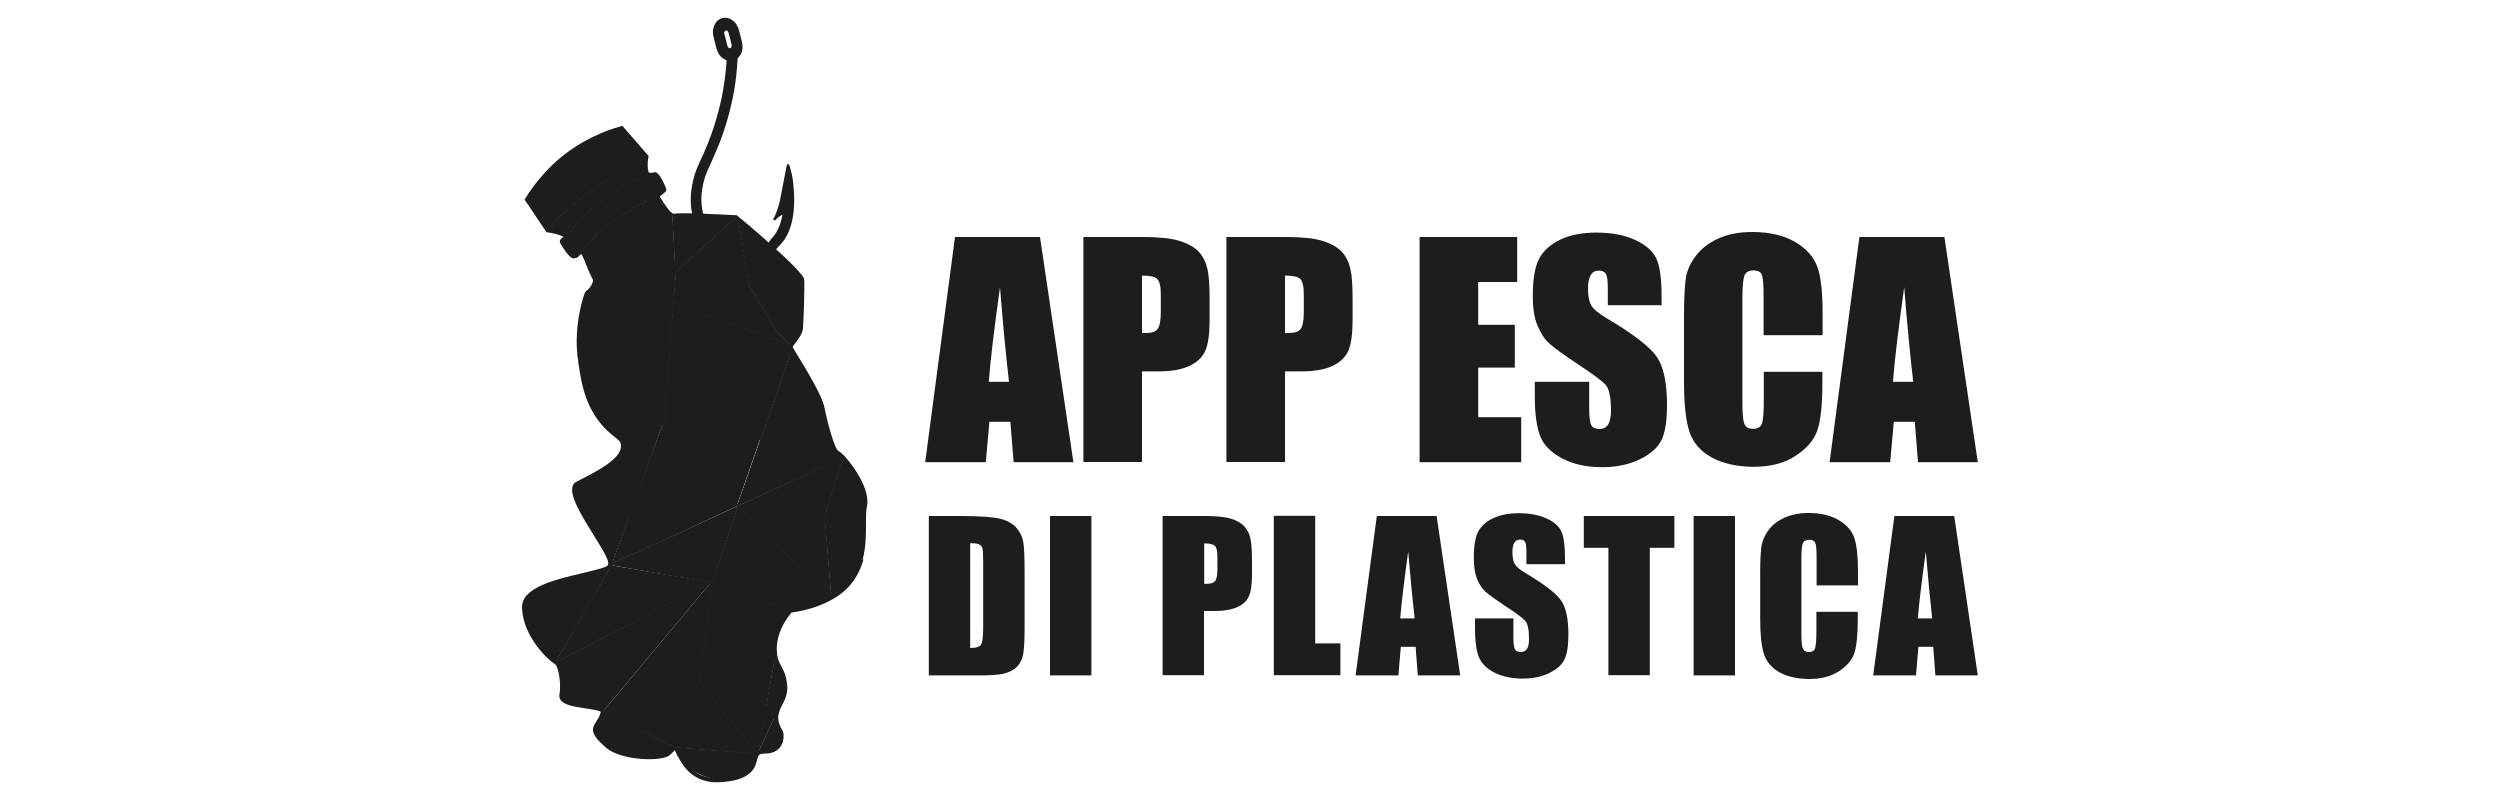 <?xml version="1.0" encoding="UTF-8"?>
<svg xmlns="http://www.w3.org/2000/svg" id="_2" viewBox="0 0 125 40">
  <path d="M52,11.85l1.67,11.26h-2.99l-.16-2.02h-1.05l-.18,2.02h-3.03l1.49-11.26h4.23ZM50.45,19.09c-.15-1.28-.3-2.85-.45-4.73-.3,2.16-.49,3.73-.56,4.73h1.01Z" style="fill:#1d1d1b; stroke-width:0px;"></path>
  <path d="M54.17,11.85h2.95c.8,0,1.41.06,1.84.19.43.13.75.31.97.54s.36.52.44.86.11.86.11,1.56v.98c0,.72-.07,1.24-.22,1.57s-.42.58-.82.76c-.4.18-.91.26-1.55.26h-.79v4.53h-2.93v-11.26ZM57.1,13.78v2.87c.08,0,.16,0,.22,0,.27,0,.46-.07.56-.2.1-.13.16-.41.16-.82v-.93c0-.38-.06-.64-.18-.75-.12-.12-.37-.17-.75-.17Z" style="fill:#1d1d1b; stroke-width:0px;"></path>
  <path d="M61.32,11.85h2.95c.8,0,1.41.06,1.84.19.43.13.75.31.97.54s.36.52.44.86.11.86.11,1.56v.98c0,.72-.07,1.24-.22,1.57s-.42.58-.82.76c-.4.18-.91.26-1.55.26h-.79v4.53h-2.93v-11.26ZM64.25,13.78v2.87c.08,0,.16,0,.22,0,.27,0,.46-.07.56-.2.1-.13.16-.41.16-.82v-.93c0-.38-.06-.64-.18-.75-.12-.12-.37-.17-.75-.17Z" style="fill:#1d1d1b; stroke-width:0px;"></path>
  <path d="M70.98,11.85h4.88v2.25h-1.95v2.14h1.83v2.14h-1.83v2.48h2.15v2.25h-5.08v-11.26Z" style="fill:#1d1d1b; stroke-width:0px;"></path>
  <path d="M83.11,15.26h-2.72v-.83c0-.39-.03-.64-.1-.74-.07-.11-.19-.16-.35-.16-.18,0-.31.07-.4.22s-.14.36-.14.65c0,.38.05.66.15.85.1.19.37.42.83.69,1.3.77,2.12,1.41,2.46,1.9.34.5.51,1.3.51,2.4,0,.8-.09,1.39-.28,1.77-.19.38-.55.7-1.09.96s-1.16.39-1.88.39c-.78,0-1.45-.15-2.01-.45s-.92-.67-1.09-1.13c-.17-.46-.26-1.11-.26-1.95v-.74h2.72v1.37c0,.42.04.69.11.81s.21.18.41.18.34-.08.43-.23.14-.38.14-.68c0-.66-.09-1.1-.27-1.3-.19-.2-.64-.54-1.37-1.02-.73-.48-1.21-.83-1.45-1.05s-.43-.52-.59-.9c-.16-.38-.23-.88-.23-1.47,0-.86.11-1.49.33-1.89.22-.4.58-.71,1.07-.94s1.09-.34,1.78-.34c.76,0,1.41.12,1.94.37s.89.56,1.06.93c.17.37.26,1.01.26,1.9v.45Z" style="fill:#1d1d1b; stroke-width:0px;"></path>
  <path d="M91.11,16.76h-2.93v-1.96c0-.57-.03-.92-.09-1.07-.06-.14-.2-.21-.41-.21-.24,0-.39.09-.46.26-.06.17-.1.54-.1,1.11v5.23c0,.55.03.9.1,1.07.06.17.21.25.44.25s.36-.08.43-.25c.07-.17.1-.56.1-1.18v-1.42h2.93v.44c0,1.17-.08,1.99-.25,2.48-.16.49-.53.91-1.09,1.28-.56.37-1.26.55-2.08.55s-1.56-.16-2.12-.47c-.56-.31-.93-.74-1.11-1.29s-.27-1.38-.27-2.48v-3.29c0-.81.03-1.42.08-1.83s.22-.8.5-1.17c.28-.38.66-.67,1.15-.89s1.05-.32,1.69-.32c.86,0,1.57.17,2.14.5.56.33.93.75,1.11,1.25.18.5.26,1.27.26,2.32v1.07Z" style="fill:#1d1d1b; stroke-width:0px;"></path>
  <path d="M97.22,11.85l1.67,11.26h-2.99l-.16-2.02h-1.05l-.18,2.02h-3.03l1.49-11.26h4.23ZM95.66,19.09c-.15-1.28-.3-2.85-.45-4.73-.3,2.16-.49,3.73-.56,4.73h1.01Z" style="fill:#1d1d1b; stroke-width:0px;"></path>
  <path d="M46.44,25.8h1.55c1,0,1.68.05,2.03.14.35.09.62.24.8.45.18.21.3.44.34.7.05.26.07.76.07,1.52v2.79c0,.72-.03,1.19-.1,1.43-.07.24-.18.43-.35.57-.17.14-.37.23-.62.29-.25.05-.62.08-1.11.08h-2.61v-7.97ZM48.51,27.16v5.24c.3,0,.48-.06.55-.18.07-.12.1-.45.1-.98v-3.1c0-.36-.01-.59-.03-.69-.02-.1-.08-.18-.16-.22-.08-.05-.24-.07-.46-.07Z" style="fill:#1d1d1b; stroke-width:0px;"></path>
  <path d="M54.57,25.8v7.97h-2.07v-7.97h2.07Z" style="fill:#1d1d1b; stroke-width:0px;"></path>
  <path d="M58.14,25.8h2.09c.56,0,1,.04,1.3.13.3.09.53.22.68.38.15.17.26.37.31.61.05.24.08.61.08,1.1v.69c0,.51-.05.88-.16,1.11-.1.23-.3.41-.58.54-.28.12-.65.19-1.1.19h-.56v3.21h-2.07v-7.97ZM60.21,27.16v2.03c.06,0,.11,0,.15,0,.19,0,.32-.05.4-.14.07-.09.11-.29.11-.58v-.65c0-.27-.04-.45-.13-.53-.09-.08-.26-.12-.53-.12Z" style="fill:#1d1d1b; stroke-width:0px;"></path>
  <path d="M65.76,25.8v6.37h1.26v1.59h-3.33v-7.97h2.07Z" style="fill:#1d1d1b; stroke-width:0px;"></path>
  <path d="M71.83,25.8l1.18,7.97h-2.12l-.11-1.43h-.74l-.12,1.43h-2.14l1.06-7.97h2.99ZM70.73,30.92c-.1-.9-.21-2.02-.32-3.35-.21,1.53-.34,2.64-.4,3.35h.71Z" style="fill:#1d1d1b; stroke-width:0px;"></path>
  <path d="M78.24,28.21h-1.92v-.59c0-.28-.02-.45-.07-.53-.05-.08-.13-.11-.25-.11-.12,0-.22.05-.28.15-.06.1-.1.26-.1.46,0,.27.04.47.11.6.07.13.26.3.59.49.92.55,1.5,1,1.74,1.35.24.35.36.92.36,1.7,0,.57-.07.99-.2,1.25-.13.27-.39.49-.77.68-.38.18-.82.27-1.33.27-.55,0-1.03-.11-1.42-.31s-.65-.48-.77-.8c-.12-.32-.18-.79-.18-1.38v-.52h1.92v.97c0,.3.03.49.08.58.05.09.15.13.29.13s.24-.05.31-.16c.07-.11.1-.27.1-.48,0-.47-.06-.78-.19-.92-.13-.14-.45-.39-.97-.72-.51-.34-.86-.59-1.02-.74-.17-.15-.31-.37-.42-.64-.11-.27-.16-.62-.16-1.04,0-.61.08-1.06.23-1.34.16-.28.41-.5.76-.66.35-.16.77-.24,1.26-.24.54,0,1,.09,1.38.26.38.17.63.39.75.66.12.26.18.71.18,1.35v.31Z" style="fill:#1d1d1b; stroke-width:0px;"></path>
  <path d="M83.72,25.8v1.59h-1.23v6.37h-2.07v-6.37h-1.23v-1.59h4.53Z" style="fill:#1d1d1b; stroke-width:0px;"></path>
  <path d="M86.75,25.8v7.97h-2.07v-7.97h2.07Z" style="fill:#1d1d1b; stroke-width:0px;"></path>
  <path d="M92.9,29.27h-2.07v-1.38c0-.4-.02-.65-.07-.75-.04-.1-.14-.15-.29-.15-.17,0-.28.06-.33.18-.05.12-.07.38-.07.79v3.7c0,.39.02.64.07.76.05.12.15.18.31.18s.26-.06.3-.18.07-.4.07-.83v-1h2.07v.31c0,.82-.06,1.41-.17,1.75s-.37.65-.77.91c-.4.26-.89.39-1.47.39s-1.11-.11-1.5-.33c-.39-.22-.65-.52-.78-.91-.13-.39-.19-.97-.19-1.75v-2.33c0-.57.02-1,.06-1.29.04-.29.16-.56.35-.83.2-.27.47-.47.81-.63.35-.15.74-.23,1.19-.23.61,0,1.11.12,1.51.35.4.24.66.53.78.88.12.35.19.9.19,1.64v.76Z" style="fill:#1d1d1b; stroke-width:0px;"></path>
  <path d="M97.71,25.8l1.18,7.97h-2.12l-.11-1.43h-.74l-.12,1.43h-2.14l1.06-7.97h2.99ZM96.61,30.92c-.1-.9-.21-2.02-.32-3.35-.21,1.53-.34,2.64-.4,3.35h.71Z" style="fill:#1d1d1b; stroke-width:0px;"></path>
  <path d="M35.12,11.81c.11-.16.27-.31.4-.46-.06-.11-.23-.3-.28-.42-.16-.42-.2-.87-.15-1.32.03-.29.1-.58.2-.86.08-.23.2-.45.29-.67.13-.31.27-.62.4-.94.25-.64.45-1.31.6-1.98.11-.48.19-.96.24-1.45.03-.25.04-.51.06-.76,0-.02,0-.05.02-.06.19-.18.25-.41.22-.66-.02-.16-.07-.32-.11-.48-.03-.13-.06-.26-.11-.38-.09-.21-.23-.37-.46-.45-.25-.09-.53.01-.67.24-.12.2-.15.42-.1.65.06.24.11.47.19.71.07.22.22.39.44.48.03.01.04.03.03.06-.03.3-.05.59-.09.89-.04.32-.1.64-.16.95-.11.52-.25,1.02-.41,1.52-.19.56-.41,1.11-.67,1.65-.2.41-.34.83-.41,1.28-.1.6-.07,1.2.15,1.78.09.23.27.5.39.69ZM36.21,1.69s0-.05,0-.09c.02-.02.05-.05.08-.07.04-.02.08,0,.1.04.02.02.03.05.04.07.05.2.1.4.15.6.02.08-.01.15-.07.17-.06.01-.12-.04-.14-.12-.05-.2-.1-.4-.15-.6Z" style="fill:#1d1d1b; stroke-width:0px;"></path>
  <path d="M31.13,6.39l1.23,1.43s0,.02-.01.06h-.05s0,0,0,0c-.11.05-3.59,1.79-4.88,3.63l-1.04-1.54c.32-.52.82-1.21,1.55-1.86,1.2-1.06,2.45-1.52,3.19-1.72Z" style="fill:#1d1d1b; stroke-width:0px;"></path>
  <path d="M32.3,7.87h.05c-.02.14-.05.51.02.71-.03.03-.03.06,0,.09l-.05.02s-2.66,1.2-3.96,3.07h0s-.03-.05-.08-.08c-.23-.12-.69-.17-.81-.18-.02,0-.03,0-.03,0,1.28-1.85,4.77-3.58,4.88-3.63h0Z" style="fill:#1d1d1b; stroke-width:0px;"></path>
  <path d="M29.08,12.57s0,0,0,.01c-.01,0-.06,0-.07,0,0-.05-.08.15-.18.22,0,0,0,0,0,0-.02,0-.05.01-.08.02h0c-.15,0-.55-.61-.6-.73-.04-.1.26-.2.22-.32h0c1.3-1.88,3.96-3.07,3.96-3.07l.05-.02c.05.06.22.1.41.03.15-.05.49.73.49.77,0,.05-.36.3-.36.3,0,0-.05.02-.14.06-.03.01-.06.03-.1.05-.05.02-.11.05-.17.08-.06.03-.13.07-.21.1h0c-.11.06-.24.12-.37.2-.23.12-.48.27-.74.44-.1.07-.2.13-.31.21-.06.04-.11.08-.17.12-.16.12-.32.24-.48.37-.11.08-.21.17-.31.26,0,0,0,0,0,0-.11.09-.21.19-.3.29-.15.15-.29.3-.42.47-.04.05-.08.1-.12.15h0Z" style="fill:#1d1d1b; stroke-width:0px;"></path>
  <path d="M36.83,10.83s0,0,0,0l-3.07,2.81v-2.89c.22-.08,2.47.04,3.06.07Z" style="fill:#1d1d1b; stroke-width:0px;"></path>
  <path d="M33.77,13.65l3.07-2.81s.02.01.04.03l.54,3.38,1.44,2.36.71.68s0,0,0,.01h0s0,0,0,0l-5.9-2.16.11-1.47v-.02Z" style="fill:#1d1d1b; stroke-width:0px;"></path>
  <path d="M37.43,14.25l-.54-3.38c.43.31,3.25,2.76,3.28,3.09.03.35-.03,2.07-.06,2.43-.03.34-.47.78-.52.9l-.71-.68-1.44-2.36Z" style="fill:#1d1d1b; stroke-width:0px;"></path>
  <path d="M32.78,9.83c.09-.04.14-.06.14-.06,0,0,.42.76.7.95l.16,2.93-4.41,1.04s.03-.07.05-.09c.22-.15.46-.52.33-.71-.01-.02-.02-.04-.04-.07-.01-.02-.02-.04-.03-.07-.04-.09-.09-.19-.14-.32,0-.02-.02-.05-.03-.07-.17-.42-.31-.83-.43-.78h0c.04-.05.08-.1.12-.15.13-.16.27-.32.42-.47.1-.1.2-.2.3-.29,0,0,0,0,0,0,.1-.09.2-.18.31-.26.16-.13.32-.25.48-.37.05-.04.11-.08.17-.12.1-.07.21-.14.31-.21.26-.17.51-.32.74-.44.13-.07.26-.14.37-.2h0c.07-.04.15-.07.21-.11.07-.03.12-.06.17-.08.04-.02.07-.03.1-.05Z" style="fill:#1d1d1b; stroke-width:0px;"></path>
  <path d="M33.77,13.65l-.16-2.93c.05.04.1.05.15.04v2.89Z" style="fill:#1d1d1b; stroke-width:0px;"></path>
  <polygon points="29.36 14.69 33.77 13.65 33.77 13.67 33.66 15.14 33.19 21.18 33.18 21.18 29.36 14.69" style="fill:#1d1d1b; stroke-width:0px;"></polygon>
  <path d="M29.08,12.57h0s0,0,0,.01h0s0,0,0-.01Z" style="fill:#1d1d1b; stroke-width:0px;"></path>
  <path d="M29.07,12.58c.11-.06.26.36.43.78-.16-.35-.34-.75-.44-.76h0s0,0,0,0c0,0,0,0,0,0,0,0,0,0,0,0Z" style="fill:#1d1d1b; stroke-width:0px;"></path>
  <polygon points="29.07 12.58 29.07 12.58 29.07 12.58 29.07 12.58" style="fill:#1d1d1b; stroke-width:0px;"></polygon>
  <path d="M28.73,12.82s.06,0,.08-.02c-.03.02-.05.02-.08.02Z" style="fill:#1d1d1b; stroke-width:0px;"></path>
  <polygon points="33.66 15.14 39.56 17.3 33.2 21.18 33.19 21.18 33.66 15.14" style="fill:#1d1d1b; stroke-width:0px;"></polygon>
  <polygon points="39.57 17.3 39.57 17.3 39.56 17.3 39.57 17.3" style="fill:#1d1d1b; stroke-width:0px;"></polygon>
  <path d="M39.56,17.3h0s.02.06.06.13l-1.59,4.55h-.04s0-.01,0-.01l-4.8-.79,6.36-3.88h0Z" style="fill:#1d1d1b; stroke-width:0px;"></path>
  <path d="M38.04,21.98l1.59-4.55c.28.49,1.41,2.25,1.54,2.92.16.77.5,2.15.76,2.26.06.03.16.11.29.24l-.38-.24-3.8-.63Z" style="fill:#1d1d1b; stroke-width:0px;"></path>
  <path d="M29.36,14.69l3.82,6.49-3.82-6.46v-.03Z" style="fill:#1d1d1b; stroke-width:0px;"></path>
  <path d="M29.35,14.72l3.82,6.46h-.03s-.01.03-.01.03l-1.95,1.09v-.02c0-.31-.33-.43-.75-.84-.33-.31-.57-.67-.76-1.04-.3-.59-.45-1.22-.55-1.8-.01-.07-.02-.14-.03-.21-.02-.14-.04-.28-.06-.41-.01-.08-.02-.15-.03-.23-.14-1.36.2-2.55.32-2.93,0,0,0-.01,0-.02.01-.03.02-.06.03-.08Z" style="fill:#1d1d1b; stroke-width:0px;"></path>
  <path d="M29.32,14.81c-.12.38-.46,1.57-.32,2.93-.17-1.52.19-2.58.32-2.93Z" style="fill:#1d1d1b; stroke-width:0px;"></path>
  <polygon points="38.04 21.98 41.84 22.6 42.22 22.84 42.16 22.87 36.9 25.24 38.04 21.98" style="fill:#1d1d1b; stroke-width:0px;"></polygon>
  <path d="M42.22,22.84h0c.48.51,1.27,1.68,1.08,2.47-.19.78.5,3.33-1.74,4.58v-.02s-.34-4.05-.34-4.05l.95-2.95.05-.03Z" style="fill:#1d1d1b; stroke-width:0px;"></path>
  <polygon points="36.9 25.24 42.16 22.87 36.88 25.3 36.9 25.24" style="fill:#1d1d1b; stroke-width:0px;"></polygon>
  <polygon points="36.88 25.3 42.16 22.87 41.21 25.82 41.54 29.87 36.88 25.31 36.88 25.3" style="fill:#1d1d1b; stroke-width:0px;"></polygon>
  <polygon points="33.2 21.18 38 21.97 38 21.97 33.19 21.18 33.19 21.18 33.2 21.18" style="fill:#1d1d1b; stroke-width:0px;"></polygon>
  <polygon points="33.19 21.18 38 21.97 36.85 25.27 36.73 25.32 34.09 26.56 30.6 28.17 31.73 25.06 32.86 22.06 33.19 21.18 33.19 21.18" style="fill:#1d1d1b; stroke-width:0px;"></polygon>
  <polygon points="33.2 21.18 33.19 21.18 33.19 21.18 33.2 21.18" style="fill:#1d1d1b; stroke-width:0px;"></polygon>
  <rect x="33.18" y="21.17" width="0" height=".01" transform="translate(8.72 52.02) rotate(-84.13)" style="fill:#1d1d1b; stroke-width:0px;"></rect>
  <polygon points="33.15 21.17 33.18 21.18 33.18 21.18 33.14 21.2 33.15 21.17" style="fill:#1d1d1b; stroke-width:0px;"></polygon>
  <polygon points="33.18 21.18 33.19 21.18 33.19 21.18 33.19 21.18 33.18 21.18 33.14 21.21 33.14 21.2 33.18 21.18" style="fill:#1d1d1b; stroke-width:0px;"></polygon>
  <polygon points="33.18 21.18 33.19 21.18 32.86 22.06 31.78 24.92 33.14 21.21 33.18 21.18" style="fill:#1d1d1b; stroke-width:0px;"></polygon>
  <path d="M31.19,22.29l1.95-1.09-1.35,3.71-.05.14-1.18,3.13c.04-.57-2.13-3.16-1.78-3.87,0-.02.02-.03.03-.05h0s.06-.06.1-.08c.8-.42,1.78-.89,2.14-1.46.09-.14.14-.28.14-.43Z" style="fill:#1d1d1b; stroke-width:0px;"></path>
  <polygon points="32.86 22.06 31.73 25.06 31.78 24.92 32.86 22.06" style="fill:#1d1d1b; stroke-width:0px;"></polygon>
  <polygon points="36.73 25.32 36.85 25.27 36.84 25.29 34.09 26.56 36.73 25.32" style="fill:#1d1d1b; stroke-width:0px;"></polygon>
  <path d="M30.62,28.19l6.26-2.89h0s-1.29,3.81-1.29,3.81l-4.97-.88s0-.03,0-.05Z" style="fill:#1d1d1b; stroke-width:0px;"></path>
  <path d="M36.88,25.31l4.66,4.56v.02c-.49.28-1.14.5-1.98.62l-3.96-1.39h0s0,0,0,0l1.29-3.8Z" style="fill:#1d1d1b; stroke-width:0px;"></path>
  <path d="M28.81,24.26s-.03.03-.03.05c0-.02.02-.03.03-.05Z" style="fill:#1d1d1b; stroke-width:0px;"></path>
  <path d="M28.78,24.31c-.35.72,1.82,3.31,1.78,3.87-.14-.55-2.17-3.16-1.78-3.87Z" style="fill:#1d1d1b; stroke-width:0px;"></path>
  <path d="M35.59,29.11l-.05.02-7.71,3.97h0s0,0,0,0l.02-.04,1.62-2.89,1.04-1.81h.02c0-.08.01-.12.03-.13h0s.02,0,.03.02c0,0,0,.01,0,.02l5,.85Z" style="fill:#1d1d1b; stroke-width:0px;"></path>
  <polygon points="35.54 29.14 35.59 29.11 35.58 29.13 34.18 29.85 35.54 29.14" style="fill:#1d1d1b; stroke-width:0px;"></polygon>
  <polygon points="35.59 29.11 35.6 29.12 35.59 29.12 35.59 29.11" style="fill:#1d1d1b; stroke-width:0px;"></polygon>
  <path d="M35.59,29.12h0s3.96,1.39,3.96,1.39c-.45.54-.9,1.31-.81,2.16l-3.16-3.55Z" style="fill:#1d1d1b; stroke-width:0px;"></path>
  <rect x="35.59" y="29.12" width="0" height="0" transform="translate(-1.9 55.74) rotate(-74.66)" style="fill:#1d1d1b; stroke-width:0px;"></rect>
  <polygon points="35.59 29.11 35.59 29.12 35.58 29.13 35.59 29.11" style="fill:#1d1d1b; stroke-width:0px;"></polygon>
  <polygon points="35.59 29.12 38.75 32.67 38.75 32.72 38.75 32.72 38.74 32.72 38.74 32.72 35.59 29.12" style="fill:#1d1d1b; stroke-width:0px;"></polygon>
  <polygon points="35.59 29.12 38.74 32.72 34.99 34.13 35.59 29.12 35.59 29.12" style="fill:#1d1d1b; stroke-width:0px;"></polygon>
  <polygon points="35.59 29.12 34.99 34.13 30.19 35.62 30.18 35.6 35.56 29.15 35.58 29.13 35.59 29.12" style="fill:#1d1d1b; stroke-width:0px;"></polygon>
  <path d="M30.18,35.59l-.04.04c.1-.38-2.19-.22-2.07-.86.11-.6-.05-1.43-.23-1.62l6.29-3.29.03-.02,1.4-.73-.02.02-5.38,6.44Z" style="fill:#1d1d1b; stroke-width:0px;"></path>
  <polygon points="35.54 29.14 34.18 29.85 34.14 29.87 27.83 33.12 27.83 33.12 35.54 29.14" style="fill:#1d1d1b; stroke-width:0px;"></polygon>
  <polygon points="35.54 29.14 27.83 33.12 27.83 33.11 35.54 29.14" style="fill:#1d1d1b; stroke-width:0px;"></polygon>
  <polygon points="35.56 29.15 30.18 35.6 30.18 35.59 35.56 29.15" style="fill:#1d1d1b; stroke-width:0px;"></polygon>
  <path d="M30.51,28.34h0s0,0,0,0c0,0,0,0,.01,0Z" style="fill:#1d1d1b; stroke-width:0px;"></path>
  <path d="M30.49,28.35h.01s-.01.02-.03.03v-.03Z" style="fill:#1d1d1b; stroke-width:0px;"></path>
  <path d="M30.5,28.35h0s-1.04,1.81-1.04,1.81l1-1.79s.02-.01.03-.02Z" style="fill:#1d1d1b; stroke-width:0px;"></path>
  <polygon points="30.47 28.37 29.47 30.17 29.07 30.86 30.47 28.37" style="fill:#1d1d1b; stroke-width:0px;"></polygon>
  <path d="M30.47,28.37l-1.4,2.49-1.26,2.21h.01s0,.01,0,.01l-.02.04c-.24-.14-1.52-1.26-1.59-2.72,0-.12.02-.23.07-.34.03-.07.08-.14.13-.2,0,0,0,0,0,0,.19-.23.51-.41.88-.57.1-.04.21-.08.32-.12.06-.02.13-.04.19-.06.18-.06.36-.11.54-.16.26-.07.52-.13.77-.19.09-.02.17-.04.26-.06.07-.01.13-.03.2-.04.42-.1.76-.19.91-.28Z" style="fill:#1d1d1b; stroke-width:0px;"></path>
  <polygon points="27.83 33.12 34.14 29.87 27.85 33.15 27.85 33.15 27.83 33.12" style="fill:#1d1d1b; stroke-width:0px;"></polygon>
  <path d="M38.75,32.72v-.04c.08.65.39.67.51,1.5.09.61-.25.97-.39,1.38h0s-.99,2.12-.99,2.12c0,0,0,0,0-.01l.09-.49.05-.27.02-.11c.01-.07.03-.14.04-.21h0s.01-.07.02-.1c.01-.07.02-.13.03-.2.02-.1.04-.2.05-.28.02-.09.03-.17.04-.24v-.07s.03-.08.03-.11v-.07s.02-.03.02-.03l.05-.25v-.04s.45-2.47.45-2.47h0s0-.01,0-.01Z" style="fill:#1d1d1b; stroke-width:0px;"></path>
  <polygon points="29.47 30.17 27.85 33.06 27.82 33.08 29.07 30.86 29.47 30.17" style="fill:#1d1d1b; stroke-width:0px;"></polygon>
  <polygon points="38.75 32.72 38.75 32.71 38.75 32.73 38.75 32.72 38.75 32.72" style="fill:#1d1d1b; stroke-width:0px;"></polygon>
  <polygon points="38.75 32.72 38.75 32.73 38.31 35.2 38.74 32.72 38.75 32.72" style="fill:#1d1d1b; stroke-width:0px;"></polygon>
  <path d="M38.74,32.72h0s-.43,2.48-.43,2.48v.04s-.05.25-.05.25c0,0,0,0,0,.03v.07s-.02.07-.03.11v.07c-.03.07-.04.15-.06.24-.02.09-.03.18-.05.28-.01.07-.02.13-.03.2,0,.03-.01.07-.02.1h0c-.01.07-.03.14-.04.21l-.02.11-.05.27-.09.49s0,0,0,.01h0s0,.01,0,.01l-2.88-3.56,3.75-1.41Z" style="fill:#1d1d1b; stroke-width:0px;"></path>
  <polygon points="30.19 35.62 34.99 34.13 30.18 35.62 30.19 35.62" style="fill:#1d1d1b; stroke-width:0px;"></polygon>
  <polygon points="30.18 35.62 34.99 34.13 37.87 37.69 37.79 37.68 33.84 37.34 33.78 37.34 30.19 35.65 30.18 35.62" style="fill:#1d1d1b; stroke-width:0px;"></polygon>
  <path d="M38.87,35.56c-.09.27-.09.58.17,1,.08.12.16,1-.8,1.02-.21,0-.31.05-.37.12h0s0,0,0-.01l.99-2.12Z" style="fill:#1d1d1b; stroke-width:0px;"></path>
  <polygon points="27.85 33.06 27.82 33.1 27.82 33.08 27.82 33.08 27.85 33.06" style="fill:#1d1d1b; stroke-width:0px;"></polygon>
  <polygon points="27.82 33.08 27.82 33.08 27.82 33.08 27.82 33.08" style="fill:#1d1d1b; stroke-width:0px;"></polygon>
  <path d="M27.82,33.08v.02s0,.01,0,.01h0s0,0-.01,0l.02-.04Z" style="fill:#1d1d1b; stroke-width:0px;"></path>
  <polygon points="27.82 33.1 27.83 33.11 27.82 33.11 27.82 33.1" style="fill:#1d1d1b; stroke-width:0px;"></polygon>
  <polygon points="27.83 33.11 27.83 33.11 27.83 33.12 27.82 33.11 27.83 33.11" style="fill:#1d1d1b; stroke-width:0px;"></polygon>
  <polygon points="27.82 33.11 27.83 33.12 27.81 33.13 27.82 33.11" style="fill:#1d1d1b; stroke-width:0px;"></polygon>
  <polygon points="27.81 33.13 27.83 33.12 27.83 33.12 27.82 33.13 27.81 33.13" style="fill:#1d1d1b; stroke-width:0px;"></polygon>
  <path d="M27.82,33.13h.02s.01.02.01.02c-.01-.01-.02-.02-.03-.02Z" style="fill:#1d1d1b; stroke-width:0px;"></path>
  <path d="M27.8,33.12s0,0,.01,0c0,0,0,0,0,0h-.02s0,0,0,0h0Z" style="fill:#1d1d1b; stroke-width:0px;"></path>
  <path d="M37.79,37.68h.08c-.22.27.13.91-1.77,1.33,0,0-1.48-.1-2.01-1.07-.03-.05-.05-.1-.07-.14-.01-.02-.02-.04-.03-.06-.05-.1-.09-.17-.12-.23-.04-.09-.06-.14-.08-.15l4,.32Z" style="fill:#1d1d1b; stroke-width:0px;"></path>
  <polygon points="30.18 35.59 30.18 35.6 30.16 35.63 30.15 35.63 30.18 35.59" style="fill:#1d1d1b; stroke-width:0px;"></polygon>
  <path d="M33.84,37.34l3.95.34-4-.32h0s0,0-.01,0l-3.58-1.71,3.59,1.69h.06Z" style="fill:#1d1d1b; stroke-width:0px;"></path>
  <polygon points="30.18 35.6 30.19 35.62 30.16 35.63 30.18 35.6" style="fill:#1d1d1b; stroke-width:0px;"></polygon>
  <rect x="30.16" y="35.62" width=".03" height="0" transform="translate(-8.48 9.45) rotate(-15.63)" style="fill:#1d1d1b; stroke-width:0px;"></rect>
  <polygon points="30.16 35.63 30.18 35.62 30.19 35.65 30.15 35.63 30.16 35.63" style="fill:#1d1d1b; stroke-width:0px;"></polygon>
  <polygon points="30.16 35.63 30.16 35.63 30.15 35.63 30.15 35.63 30.16 35.63" style="fill:#1d1d1b; stroke-width:0px;"></polygon>
  <path d="M30.15,35.63h0s.04.02.04.02l3.58,1.71s0,.01-.01.02c-.03.04-.12.13-.3.31-.32.31-2.34.28-3.07-.36-1.13-.97-.43-.96-.24-1.69Z" style="fill:#1d1d1b; stroke-width:0px;"></path>
  <path d="M33.98,37.74s.02.04.03.06c-.01-.02-.02-.04-.03-.06Z" style="fill:#1d1d1b; stroke-width:0px;"></path>
  <polygon points="38.34 35.2 38.28 35.19 38.71 32.72 38.78 32.73 38.34 35.2" style="fill:#1d1d1b; stroke-width:0px;"></polygon>
  <polygon points="38.78 32.73 38.77 32.76 38.74 32.75 38.74 32.72 38.71 32.71 38.74 32.72 38.75 32.69 38.74 32.72 38.78 32.73" style="fill:#1d1d1b; stroke-width:0px;"></polygon>
  <polygon points="38.8 32.73 38.75 32.75 35.01 34.16 34.98 34.1 38.69 32.71 35.57 29.14 35.62 29.1 38.8 32.73" style="fill:#1d1d1b; stroke-width:0px;"></polygon>
  <path d="M37.91,37.67h-.06s.15-.88.15-.88c0-.03.01-.07.02-.1,0-.03.01-.06.02-.08h0s0-.03,0-.03c0-.02,0-.04.01-.06v-.03s.02-.06.02-.1c0-.03.01-.07.02-.1.01-.06.02-.13.03-.18l.02-.1c.02-.09.03-.17.04-.24v-.07s.02-.06.03-.08l.02-.09s0-.03,0-.03l.05-.29h.06s0,.05,0,.05l-.04.25s0,.01,0,.02l-.02.1s0,.05-.01.08v.07c-.03.07-.04.15-.06.24l-.02.1c-.01.06-.02.12-.03.18,0,.03-.01.07-.02.1,0,.03-.01.07-.02.1v.03s-.01.03-.01.05v.02s-.02.08-.02.11c0,.03-.01.07-.02.1l-.02.1-.13.76Z" style="fill:#1d1d1b; stroke-width:0px;"></path>
  <rect x="36.4" y="33.62" width=".06" height="4.57" transform="translate(-14.48 30.88) rotate(-38.95)" style="fill:#1d1d1b; stroke-width:0px;"></rect>
  <rect x="29.34" y="14.67" width=".03" height=".06" transform="translate(7.41 39.12) rotate(-74.66)" style="fill:#1d1d1b; stroke-width:0px;"></rect>
  <polygon points="33.19 21.21 33.18 21.21 33.18 21.15 33.19 21.15 33.19 21.21" style="fill:#1d1d1b; stroke-width:0px;"></polygon>
  <path d="M33.2,21.16l-.06.03-3.79-6.4h0s-.06,0-.06,0v-.03s.02-.04.03-.05l.02-.07.04.07,3.82,6.46Z" style="fill:#1d1d1b; stroke-width:0px;"></path>
  <path d="M29.03,17.74h-.06c-.17-1.53.2-2.59.32-2.94l.06.02c-.12.34-.49,1.39-.32,2.92Z" style="fill:#1d1d1b; stroke-width:0px;"></path>
  <path d="M29.12,18.37h-.06c-.02-.1-.03-.2-.05-.3v-.1s.05,0,.05,0v.1c.03.1.04.2.06.31Z" style="fill:#1d1d1b; stroke-width:0px;"></path>
  <path d="M29.7,20.38l-.06.03c-.32-.64-.46-1.3-.55-1.81h.06c.09.49.23,1.15.55,1.78Z" style="fill:#1d1d1b; stroke-width:0px;"></path>
  <path d="M29.73,13.8l-.06.03v-.02s-.03-.03-.03-.05c-.04-.08-.09-.19-.14-.31l.06-.03c.05.12.1.23.14.31,0,.02.01.03.02.05,0,0,0,.02.01.02Z" style="fill:#1d1d1b; stroke-width:0px;"></path>
  <path d="M33.82,37.34l-.03.03s0,0,0,.01l-.02-.02h0s-3.58-1.7-3.58-1.7l.03-.06,3.62,1.72Z" style="fill:#1d1d1b; stroke-width:0px;"></path>
  <polygon points="32.38 8.7 32.33 8.73 32.3 8.67 32.35 8.64 32.38 8.7" style="fill:#1d1d1b; stroke-width:0px;"></polygon>
  <path d="M29.37,28.73c-.05.01-.1.02-.16.04l-.1.02v-.06s.08-.02.08-.02c.05-.01.11-.02.16-.04l.02.06Z" style="fill:#1d1d1b; stroke-width:0px;"></path>
  <path d="M28.35,28.98c-.16.04-.34.09-.54.16l-.02-.06c.21-.06.38-.11.55-.16l.02.06Z" style="fill:#1d1d1b; stroke-width:0px;"></path>
  <path d="M26.43,29.88c-.06.07-.1.13-.13.2l-.06-.03c.03-.07.07-.13.13-.21l.05.04Z" style="fill:#1d1d1b; stroke-width:0px;"></path>
  <polygon points="35.56 29.16 27.82 33.16 27.8 33.1 27.82 33.09 35.53 29.11 35.56 29.16" style="fill:#1d1d1b; stroke-width:0px;"></polygon>
  <polygon points="37.87 37.72 37.79 37.71 33.77 37.37 33.76 37.36 30.16 35.67 30.15 35.57 30.21 35.57 30.22 35.63 33.79 37.3 33.84 37.31 37.88 37.66 37.87 37.72" style="fill:#1d1d1b; stroke-width:0px;"></polygon>
  <polygon points="38.78 32.72 38.71 32.71 38.72 32.68 35.56 29.13 35.56 29.13 35.6 29.12 35.62 29.1 38.79 32.66 38.78 32.72" style="fill:#1d1d1b; stroke-width:0px;"></polygon>
  <polygon points="35.02 34.16 35 34.16 30.16 35.66 30.14 35.6 30.14 35.6 34.96 34.11 35.56 29.11 35.62 29.12 35.02 34.16" style="fill:#1d1d1b; stroke-width:0px;"></polygon>
  <polygon points="35.59 29.17 30.18 35.65 30.16 35.63 30.12 35.62 30.13 35.6 30.16 35.57 35.54 29.13 35.59 29.17" style="fill:#1d1d1b; stroke-width:0px;"></polygon>
  <polygon points="35.61 29.14 35.6 29.15 35.55 29.1 35.57 29.09 35.61 29.14" style="fill:#1d1d1b; stroke-width:0px;"></polygon>
  <polygon points="35.6 29.08 35.58 29.15 35.6 29.08 35.6 29.08" style="fill:#1d1d1b; stroke-width:0px;"></polygon>
  <polygon points="39.57 30.48 39.55 30.54 35.59 29.15 35.6 29.08 35.61 29.09 39.57 30.48" style="fill:#1d1d1b; stroke-width:0px;"></polygon>
  <polygon points="39.6 17.26 39.56 17.31 38.84 16.62 37.39 14.25 36.85 10.87 36.85 10.87 33.8 13.67 33.75 13.62 36.82 10.81 36.82 10.81 36.84 10.78 36.91 10.84 36.91 10.85 37.46 14.24 38.9 16.59 39.6 17.26" style="fill:#1d1d1b; stroke-width:0px;"></polygon>
  <polygon points="33.22 21.18 33.22 21.19 33.16 21.17 33.16 21.17 33.74 13.67 33.8 13.67 33.22 21.18" style="fill:#1d1d1b; stroke-width:0px;"></polygon>
  <polygon points="39.58 17.33 33.2 21.21 33.18 21.15 39.54 17.27 39.58 17.33" style="fill:#1d1d1b; stroke-width:0px;"></polygon>
  <polygon points="42.23 22.82 42.2 22.87 41.83 22.63 33.21 21.22 32.89 22.07 31.76 25.07 30.58 28.23 30.51 28.21 33.17 21.15 33.2 21.15 41.85 22.57 42.23 22.82" style="fill:#1d1d1b; stroke-width:0px;"></polygon>
  <polygon points="33.22 21.19 33.19 21.21 33.15 21.23 31.17 22.33 31.14 22.28 31.17 22.26 33.13 21.17 29.31 14.67 33.77 13.62 33.78 13.68 29.41 14.71 33.22 21.19" style="fill:#1d1d1b; stroke-width:0px;"></polygon>
  <polygon points="35.58 29.15 30.62 28.27 30.59 28.27 30.58 28.21 30.63 28.2 35.59 29.08 35.58 29.15" style="fill:#1d1d1b; stroke-width:0px;"></polygon>
  <polygon points="42.23 22.87 42.18 22.9 36.75 25.35 30.56 28.25 30.53 28.19 30.54 28.19 30.54 28.19 30.54 28.19 30.6 28.16 36.89 25.21 42.2 22.82 42.23 22.87" style="fill:#1d1d1b; stroke-width:0px;"></polygon>
  <polygon points="30.57 28.24 30.55 28.28 30.52 28.34 30.47 28.31 30.49 28.26 30.51 28.22 30.57 28.24" style="fill:#1d1d1b; stroke-width:0px;"></polygon>
  <polygon points="30.51 28.36 30.5 28.39 27.87 33.09 27.86 33.09 27.88 33.14 27.82 33.16 27.78 33.06 27.82 33.04 30.46 28.33 30.51 28.36" style="fill:#1d1d1b; stroke-width:0px;"></polygon>
  <polygon points="41.57 29.85 41.52 29.89 36.89 25.37 35.62 29.14 35.56 29.16 34.16 29.9 27.86 33.18 27.83 33.13 35.56 29.09 36.87 25.25 41.57 29.85" style="fill:#1d1d1b; stroke-width:0px;"></polygon>
  <polygon points="41.57 29.87 41.51 29.87 41.18 25.82 41.18 25.81 42.13 22.86 42.19 22.88 41.24 25.83 41.57 29.87" style="fill:#1d1d1b; stroke-width:0px;"></polygon>
  <path d="M32.33,8.73s-2.66,1.22-3.95,3.06l-.05-.04c1.29-1.86,3.95-3.07,3.97-3.09l.03.06Z" style="fill:#1d1d1b; stroke-width:0px;"></path>
  <path d="M32.31,7.9c-.15.07-3.59,1.78-4.86,3.62l-.05-.04c1.29-1.85,4.74-3.57,4.89-3.64h.01s.01,0,.01,0v.03s0,.03,0,.03Z" style="fill:#1d1d1b; stroke-width:0px;"></path>
  <polygon points="29.11 12.58 29.1 12.6 29.09 12.61 29.07 12.58 29.04 12.57 29.06 12.55 29.07 12.57 29.11 12.58" style="fill:#1d1d1b; stroke-width:0px;"></polygon>
  <path d="M29.11,12.57h0s0,.02-.01.03h0s-.06-.02-.06-.02l.02-.04h.01s0,0-.01.01l.06.02Z" style="fill:#1d1d1b; stroke-width:0px;"></path>
  <polygon points="29.08 12.62 29.04 12.57 29.04 12.57 29.08 12.62" style="fill:#1d1d1b; stroke-width:0px;"></polygon>
  <path d="M32.31,10.1c-.11.06-.24.12-.37.2-.25.14-.5.28-.74.44-.09.06-.19.12-.31.21-.06.04-.11.08-.16.12-.17.12-.33.25-.48.37-.1.08-.2.17-.31.26,0,0,0,0,0,0h0s0,0,0,0c-.1.09-.2.18-.3.29-.15.15-.29.31-.42.47-.03.04-.06.07-.09.11l-.03.04v.03s-.04,0-.04,0v-.03s-.03,0-.03,0v-.03s.02,0,.02,0l.02-.03s.06-.08.09-.11c.13-.16.27-.32.42-.47.1-.1.2-.2.3-.29,0,0,.01-.01.02-.02.1-.09.2-.18.3-.26.15-.12.31-.25.48-.37.05-.04.11-.08.17-.12.12-.09.22-.15.31-.21.24-.16.49-.31.74-.44.13-.07.25-.14.37-.2l.03.06Z" style="fill:#1d1d1b; stroke-width:0px;"></path>
  <path d="M32.93,9.8s-.05.02-.13.06c-.02,0-.05.02-.07.03h-.03c-.05.04-.11.06-.17.1-.06.03-.13.07-.21.1l-.03-.06c.07-.04.14-.07.21-.1.06-.03.12-.06.18-.08h.03s.05-.04.08-.05c.09-.04.14-.06.14-.06l.02.06Z" style="fill:#1d1d1b; stroke-width:0px;"></path>
  <path d="M33.8,13.68s-.02.02-.03.02c-.02,0-.03-.02-.03-.03v-.02s0-2.88,0-2.88c0-.02.01-.03.03-.03.02,0,.03.01.03.03v2.91s0,0,0,0Z" style="fill:#1d1d1b; stroke-width:0px;"></path>
  <polygon points="39.58 17.33 39.57 17.33 39.55 17.33 33.65 15.17 33.67 15.11 39.56 17.27 39.57 17.27 39.57 17.31 39.58 17.33" style="fill:#1d1d1b; stroke-width:0px;"></polygon>
  <path d="M39.66,17.44s0,0,0,0l-2.75,7.87h0s-.01.04-.03.04c-.02,0-.03-.01-.03-.03h0s0-.02,0-.02l.02-.06,2.73-7.8-.05-.13s0-.04.02-.04c.02,0,.04,0,.04.02l.05.14s0,.01,0,.02Z" style="fill:#1d1d1b; stroke-width:0px;"></path>
  <path d="M43.18,27.96c-.21.75-.64,1.5-1.58,2.02-.39.22-1.05.51-2.03.65-.55.68-.79,1.37-.72,2.04.03.29.11.45.21.63.11.2.23.42.29.87.07.46-.09.79-.24,1.08-.06.12-.12.23-.15.35l-.09-.03.09.03c-.07.21-.1.49.16.92.07.11.11.45-.05.74-.1.19-.33.42-.83.42-.2,0-.27.05-.3.08-.03.04-.06.12-.08.22-.1.39-.26,1.04-1.85,1.13-.62.04-1.47-.12-2.02-1.12l-.08-.14s-.03-.04-.04-.07c-.04-.08-.08-.15-.1-.21-.01-.02-.02-.04-.03-.06-.05.05-.12.12-.23.23-.38.37-2.46.29-3.2-.35-.83-.71-.73-.96-.49-1.33.08-.12.17-.26.22-.46-.04-.07-.47-.14-.76-.18-.53-.08-1.07-.16-1.25-.42-.05-.08-.07-.16-.06-.25.1-.57-.04-1.34-.19-1.52l-.04-.03c-.33-.19-1.58-1.36-1.64-2.8,0-.13.02-.26.07-.38.02-.06.06-.11.1-.17h0s.04-.06.04-.06c.01-.02.03-.03.04-.04h0c.19-.2.48-.39.88-.55.1-.04.21-.09.32-.12.07-.02.13-.04.19-.06.18-.06.37-.11.55-.16.24-.06.47-.12.7-.17l.32-.08s.08-.02.12-.03l.08-.02c.35-.08.73-.18.87-.28h0s.01-.04.02-.05c0-.01.01-.02.01-.03v-.03c.03-.2-.35-.81-.72-1.4-.62-1-1.26-2.04-1.04-2.51,0-.01.02-.03.03-.05h.01c.03-.06.08-.1.13-.12l.21-.11c.74-.38,1.58-.82,1.9-1.31.08-.13.12-.25.12-.38v-.03c0-.16-.12-.26-.36-.45-.11-.09-.23-.18-.36-.31-.31-.3-.57-.65-.78-1.06-.34-.65-.48-1.36-.56-1.83l-.03-.21c-.02-.11-.03-.21-.05-.31v-.1c-.02-.07-.03-.14-.04-.2v-.03c-.14-1.36.18-2.53.32-2.97v-.02c.02-.05.04-.09.05-.11,0-.04.04-.09.08-.12.2-.14.39-.46.31-.59-.01-.01-.02-.04-.04-.07-.02-.03-.03-.06-.04-.09-.05-.09-.09-.21-.14-.31l-.09-.22c-.08-.2-.19-.48-.26-.56h-.01s-.04.04-.06.06c-.06.06-.1.11-.17.14h-.04s-.06.02-.08.02h-.03c-.22,0-.64-.72-.67-.79-.05-.11.06-.2.14-.26.01,0,.03-.02.04-.03-.02,0-.03-.01-.05-.02-.21-.11-.59-.18-.72-.2h-.08s-.03-.05-.03-.05l-1.07-1.59.03-.05c.44-.71.97-1.34,1.57-1.88,1.16-1.02,2.39-1.51,3.23-1.74l.06-.02,1.31,1.51v.05s-.02.02-.02.05c-.04.29-.03.54.01.66l.02.06h-.01c.05.03.15.03.27,0,.04-.01.09-.02.16.03.19.14.46.76.46.84,0,.04,0,.09-.33.33.14.24.43.71.63.84.04.03.06.03.07.03.28-.09,3.07.07,3.1.07h.05s.02.03.02.03c0,0,.02.01.03.02.25.18,3.29,2.75,3.32,3.16.03.36-.03,2.08-.06,2.45-.02.26-.25.57-.41.77-.04.05-.09.12-.11.15,0,.02.02.04.04.08.05.08.12.21.21.35.46.75,1.23,2.02,1.34,2.59.23,1.12.55,2.12.7,2.19.07.03.17.11.3.25h0s.02.02.02.02c.38.41,1.32,1.66,1.1,2.56-.04.17-.04.44-.04.75,0,.51.01,1.19-.17,1.87ZM38.73,31.77c.12-.43.36-.87.71-1.3l.02-.03h.04c.76-.11,1.47-.34,2-.64,1.68-.94,1.67-2.61,1.66-3.72,0-.34,0-.61.04-.8.18-.72-.54-1.82-1.04-2.36l-.02-.02c-.13-.14-.22-.21-.26-.22-.35-.15-.74-1.96-.81-2.32-.11-.54-.89-1.83-1.32-2.53-.09-.15-.17-.27-.22-.36-.04-.08-.06-.12-.07-.15l-.03-.05.05-.05s.06-.1.14-.19c.14-.18.35-.46.37-.67.03-.33.09-2.07.06-2.42-.07-.3-2.7-2.63-3.24-3.02,0,0-.02-.01-.02-.02-1.19-.06-2.84-.13-3.01-.07-.07.02-.15,0-.23-.05-.3-.2-.72-.95-.73-.98l-.04-.08.07-.05c.12-.08.26-.19.31-.24-.05-.14-.27-.6-.37-.66-.23.08-.42.03-.5-.06-.03-.03-.05-.07-.04-.12,0-.02,0-.03.01-.05-.06-.22-.03-.53,0-.7,0,0,0-.02,0-.02l-1.16-1.35c-.81.23-1.99.71-3.09,1.69-.58.51-1.08,1.11-1.5,1.78l.98,1.45c.24.04.57.11.78.22.01,0,.04.01.05.02.05.01.11.03.13.1.04.11-.07.2-.15.26-.02.02-.05.04-.07.06.08.16.41.62.51.65.02,0,.03,0,.04,0h.01s.05-.05.09-.09c.03-.03.05-.06.09-.1.01-.01.04-.03.08-.04.03-.01.07,0,.1,0,.13.05.22.27.38.69l.09.21c.04.11.09.21.13.31.01.03.02.05.03.06.02.04.03.05.03.06.16.25-.11.67-.36.85,0,0,0,0-.01.04-.01.03-.02.06-.03.11v.03c-.15.43-.46,1.57-.32,2.89v.02c.01.07.02.13.03.2v.1c.03.1.04.2.06.31l.03.22c.08.46.22,1.14.54,1.77.21.4.45.73.74,1.01.13.12.25.22.35.3.25.2.42.34.43.6v.05c0,.14-.05.3-.15.46-.35.54-1.21.99-1.97,1.38l-.21.11s-.04.03-.06.04v.02s-.03.03-.03.03c-.18.38.51,1.5,1.03,2.33.48.78.78,1.27.76,1.52,0,.01,0,.04-.02.07h0s-.01.04-.02.05c0,.02-.02.05-.04.07l-.03.04c-.13.11-.44.2-.96.33l-.08.02s-.08.02-.12.03l-.32.08c-.22.05-.46.11-.7.17-.18.05-.36.1-.54.16-.06.02-.13.04-.19.06-.1.04-.21.08-.31.12-.39.16-.67.33-.83.52l-.05.07s-.06.09-.08.13c-.04.09-.06.19-.06.3.06,1.46,1.36,2.54,1.54,2.64h.04s0,.03,0,.03h0s0,0,0,0l.02.02c.22.23.36,1.12.26,1.7,0,.04,0,.07.02.11.13.19.68.27,1.13.34.51.08.8.13.89.27.03.05.04.1.02.15-.06.22-.16.39-.24.51-.19.29-.28.44.46,1.08.71.61,2.66.64,2.94.36.15-.15.26-.25.29-.3l.03-.04h.07s.07.02.08.05c0,0,.01.02.03.05.01.02.02.05.04.08v.02c.04.05.07.12.12.21,0,.02.02.04.03.05l.08.15c.5.9,1.27,1.05,1.84,1.01,1.44-.09,1.58-.63,1.67-.99.03-.12.06-.22.12-.3.09-.1.23-.15.44-.15.32,0,.54-.11.66-.31.13-.23.09-.51.06-.56-.24-.39-.3-.72-.18-1.08h0c.04-.14.11-.26.17-.38.14-.28.28-.56.22-.96-.06-.41-.17-.61-.27-.81-.1-.19-.2-.36-.23-.7-.03-.3,0-.6.08-.91ZM29.11,12.66s0,0,0,0h0ZM28.21,12.05s0,0,0,0c0,0,0,0,0,0Z" style="fill:#1d1d1b; stroke-width:0px;"></path>
  <path d="M38.57,11.93s-.19.27-.23.31c.15.15-.16.62-.17.76.22-.05.96-.86,1.08-1.06.18-.28.29-.6.36-.92.13-.62.12-1.25.05-1.88-.03-.28-.09-.56-.18-.83,0,0,0-.01,0-.02-.01-.04-.03-.08-.08-.08-.05,0-.06.05-.07.09-.11.56-.21,1.11-.32,1.66-.06.29-.15.58-.27.85-.02.03-.04.07-.06.1-.02.03-.02.07.01.09.03.03.07.02.1-.01.08-.12.2-.17.33-.26-.01.07-.02.12-.03.17-.08.38-.24.73-.5,1.02Z" style="fill:#1d1d1b; stroke-width:0px;"></path>
</svg>
